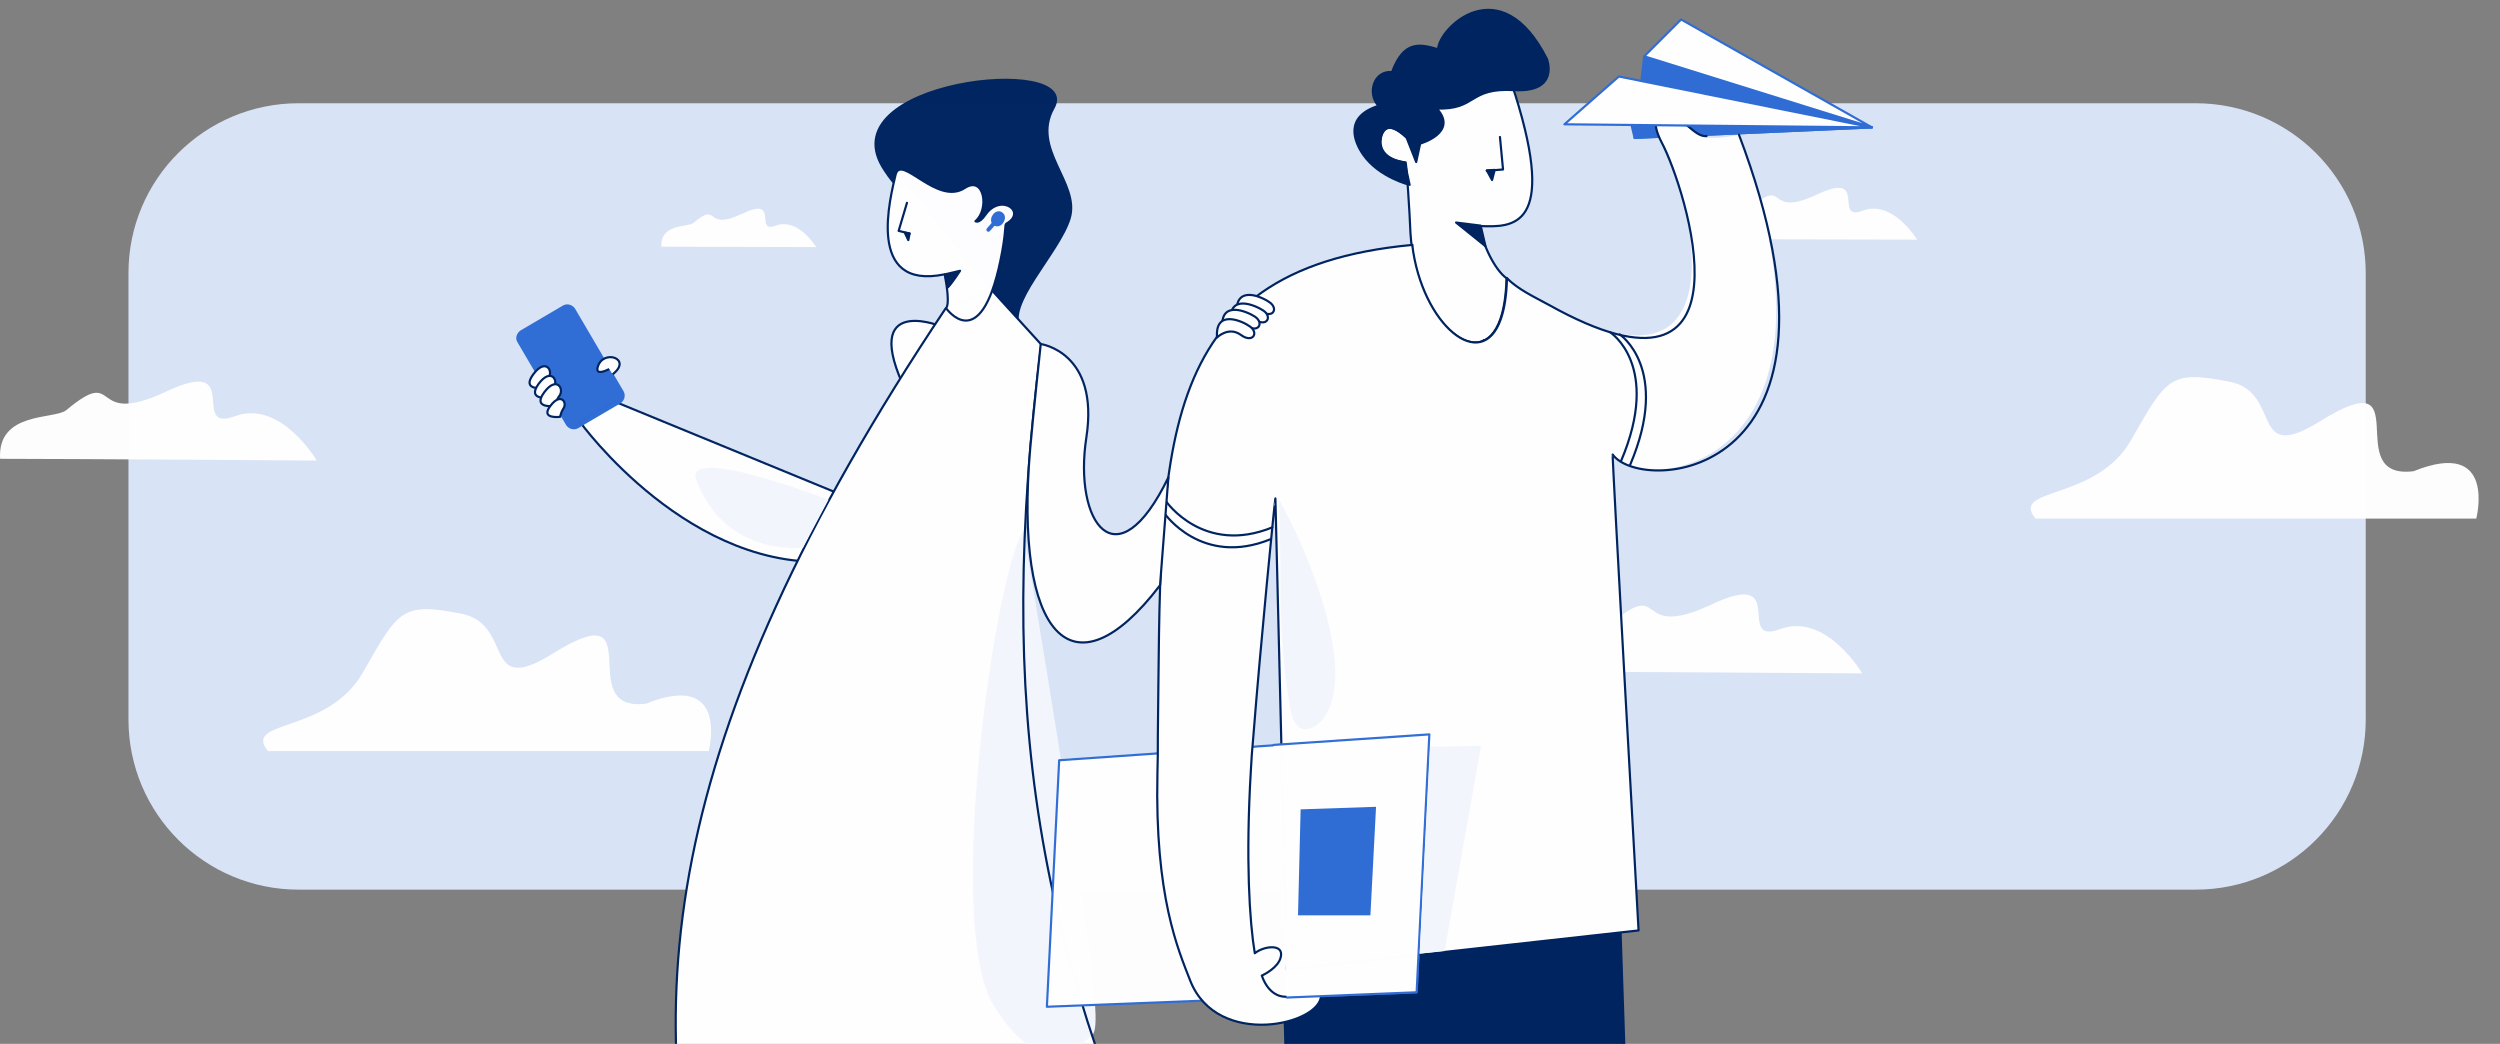<svg width="570" height="238" viewBox="0 0 570 238" fill="none" xmlns="http://www.w3.org/2000/svg">
<rect x="0" y="0" width="570" height="238" fill="#808080" stroke="none"/>
<g clip-path="url(#clip0_413_1328)">
<path opacity="0.99" d="M68.09 23.54H500.59C521.99 23.54 539.39 40.84 539.39 62.34V164.04C539.39 185.44 522.09 202.84 500.59 202.84H68.09C46.69 202.84 29.29 185.54 29.29 164.04V62.24C29.29 40.84 46.69 23.54 68.09 23.54Z" fill="#D9E4F7"/>
<path opacity="0.99" d="M389.49 54.54C399.19 54.54 437.09 54.64 437.09 54.64C437.09 54.64 431.59 45.44 424.69 48.04C417.79 50.64 426.19 38.74 414.29 44.34C402.39 49.94 407.59 40.24 399.39 47.14C397.69 48.64 389.09 47.44 389.49 54.54Z" fill="#FFFEFF"/>
<path opacity="0.99" d="M464.09 118.24H564.59C564.59 118.24 569.39 99.74 550.29 107.44C533.19 109.54 552.09 81.641 528.99 96.04C512.69 106.14 520.49 89.441 508.39 87.04C494.69 84.341 493.99 86.141 485.89 100.34C477.79 114.44 458.19 110.94 464.09 118.24Z" fill="#FFFEFF"/>
<path opacity="0.99" d="M61.09 171.24H161.59C161.59 171.24 166.39 152.74 147.29 160.44C130.19 162.54 149.09 134.64 125.99 149.04C119.89 152.84 117.19 152.84 115.49 151.24C112.69 148.64 112.89 141.54 105.29 139.94C91.59 137.24 90.89 139.04 82.79 153.24C74.79 167.44 55.19 163.94 61.09 171.24Z" fill="#FFFEFF"/>
<path opacity="0.99" d="M352.39 153.14C367.09 153.14 424.59 153.54 424.59 153.54C424.59 153.54 416.39 139.54 405.89 143.44C395.39 147.34 408.19 129.34 390.19 137.84C372.19 146.24 380.09 131.54 367.49 142.04C364.79 144.24 351.79 142.24 352.39 153.14Z" fill="#FFFEFF"/>
<path opacity="0.99" d="M0.02 104.608C14.72 104.608 72.22 105.008 72.22 105.008C72.22 105.008 64.02 91.008 53.52 94.908C43.02 98.808 55.82 80.808 37.82 89.308C19.82 97.708 27.72 83.008 15.12 93.508C12.42 95.708 -0.58 93.708 0.02 104.608Z" fill="#FFFEFF"/>
<path opacity="0.99" d="M150.79 56.24C157.99 56.24 186.09 56.34 186.09 56.34C186.09 56.34 181.99 49.54 176.89 51.44C171.79 53.34 177.99 44.54 169.19 48.74C160.39 52.94 164.19 45.64 158.09 50.84C156.89 51.84 150.49 50.94 150.79 56.24Z" fill="#FFFEFF"/>
<path d="M372.69 31.44L426.79 29.04L374.89 12.84L372.69 31.44Z" fill="#2F6DD5" stroke="#2F6DD5" stroke-width="0.5" stroke-linecap="round" stroke-linejoin="round"/>
<path d="M372.69 31.44L426.79 29.04L369.69 18.84L372.69 31.44Z" fill="#2F6DD5" stroke="#2F6DD5" stroke-width="0.5" stroke-linecap="round" stroke-linejoin="round"/>
<path d="M374.891 12.84L383.291 4.44L426.791 29.04L374.891 12.84Z" fill="#FFFEFF" stroke="#2F6DD5" stroke-width="0.5" stroke-linecap="round" stroke-linejoin="round"/>
<g opacity="0.99">
<path d="M205.59 40.64C205.59 40.64 206.49 46.04 201.79 38.94C187.69 18.34 247.19 12.14 240.19 24.64C234.99 33.94 246.29 41.74 243.89 49.74C241.49 57.74 228.79 69.74 232.79 75.14" fill="#002460"/>
<path d="M205.59 40.64C205.59 40.64 206.49 46.04 201.79 38.94C187.69 18.34 247.19 12.14 240.19 24.64C234.99 33.94 246.29 41.74 243.89 49.74C241.49 57.74 228.79 69.74 232.79 75.14" stroke="#002460" stroke-width="0.5" stroke-linecap="round" stroke-linejoin="round"/>
</g>
<g opacity="0.99">
<path d="M196.79 114.84L140.09 91.54L132.19 96.14C132.19 96.14 157.59 131.44 191.39 127.84" fill="#FFFEFF"/>
<path d="M196.79 114.84L140.09 91.54L132.19 96.14C132.19 96.14 157.59 131.44 191.39 127.84" stroke="#002460" stroke-width="0.5" stroke-linecap="round" stroke-linejoin="round"/>
</g>
<path d="M343.491 63.44C343.391 67.34 342.891 70.44 342.091 72.74C337.491 85.94 322.791 72.94 321.591 53.24C321.391 48.04 320.691 37.74 320.491 37.04C317.991 36.74 313.491 35.54 314.791 31.34C315.991 27.44 318.791 29.54 320.691 31.34L320.891 26.84C320.891 26.84 332.191 15.84 339.791 16.34C342.291 16.54 344.391 18.04 345.491 21.64C354.991 52.04 344.891 51.84 337.491 51.54C337.791 55.34 340.791 61.54 343.491 63.44Z" fill="#FFFEFF" stroke="#002460" stroke-width="0.5" stroke-linecap="round" stroke-linejoin="round"/>
<path d="M214.09 74.24C214.09 74.24 194.59 66.64 207.89 91.84L214.09 74.24Z" fill="#FFFEFF" stroke="#002460" stroke-width="0.5" stroke-linejoin="round"/>
<path d="M273.19 294.54C235.29 216.64 227.09 161.54 237.39 78.54L226.29 66.34C226.29 66.34 215.69 70.14 215.59 70.34C149.69 169.04 144.69 230.84 163.79 295.24" fill="#FFFEFF"/>
<path opacity="0.99" d="M233.39 120.94C227.09 129.44 215.19 210.64 226.49 229.14C237.79 247.64 246.79 237.84 248.99 236.04C251.09 234.14 250.09 221.74 233.39 120.94Z" fill="#F2F6FC"/>
<path d="M273.19 294.54C235.29 216.64 227.09 161.54 237.39 78.54L226.29 66.34C226.29 66.34 215.69 70.14 215.59 70.34C149.69 169.04 144.69 230.84 163.79 295.24" stroke="#002460" stroke-width="0.5" stroke-linecap="round" stroke-linejoin="round"/>
<path opacity="0.99" d="M118.69 75.34L128.39 69.64C129.29 69.14 130.49 69.44 131.09 70.34L142.19 89.24C142.69 90.14 142.39 91.34 141.49 91.94L131.79 97.64C130.89 98.14 129.69 97.84 129.09 96.94L117.99 78.04C117.39 77.14 117.79 75.94 118.69 75.34Z" fill="#2F6DD5"/>
<path d="M124.09 88.44C124.09 88.44 124.39 86.94 124.99 86.24C126.29 84.54 124.39 81.54 121.59 85.34C118.69 89.24 124.09 88.44 124.09 88.44Z" fill="#FFFEFF" stroke="#002460" stroke-width="0.5" stroke-linecap="round" stroke-linejoin="round"/>
<path d="M125.29 90.64C125.29 90.64 125.59 89.14 126.19 88.44C127.49 86.74 125.59 83.74 122.79 87.54C119.99 91.44 125.29 90.64 125.29 90.64Z" fill="#FFFEFF" stroke="#002460" stroke-width="0.5" stroke-linecap="round" stroke-linejoin="round"/>
<path d="M126.59 92.54C126.59 92.54 126.89 91.04 127.49 90.34C128.79 88.64 126.89 85.64 124.09 89.44C121.19 93.34 126.59 92.54 126.59 92.54Z" fill="#FFFEFF" stroke="#002460" stroke-width="0.5" stroke-linecap="round" stroke-linejoin="round"/>
<path d="M127.69 95.04C127.69 95.04 127.99 93.84 128.39 93.24C129.49 91.84 127.89 89.34 125.49 92.54C123.09 95.64 127.69 95.04 127.69 95.04Z" fill="#FFFEFF" stroke="#002460" stroke-width="0.5" stroke-linecap="round" stroke-linejoin="round"/>
<path d="M138.891 84.14C138.891 84.14 135.591 85.94 136.291 83.64C137.491 79.54 144.291 81.74 139.691 85.34" fill="#FFFEFF"/>
<path d="M138.891 84.14C138.891 84.14 135.591 85.94 136.291 83.64C137.491 79.54 144.291 81.74 139.691 85.34" stroke="#002460" stroke-width="0.5" stroke-linejoin="round"/>
<path d="M292.591 220.24L294.591 295.14H372.191L369.491 212.64L292.591 220.24Z" fill="#002460" stroke="#002460" stroke-width="0.5" stroke-linecap="round" stroke-linejoin="round"/>
<path d="M321.991 55.84C321.991 55.84 319.691 69.74 331.491 93.94L338.291 77.54L350.692 89.04L343.592 63.44" stroke="#002460" stroke-width="0.5" stroke-linecap="round" stroke-linejoin="round"/>
<path d="M341.99 31.24L342.69 38.64L338.99 38.94" stroke="#002460" stroke-width="0.5" stroke-linecap="round" stroke-linejoin="round"/>
<path d="M352.691 13.44C352.691 13.44 355.691 21.14 345.191 20.54C334.691 19.94 336.791 25.04 327.591 24.74C332.591 30.24 323.791 32.74 323.791 32.74L322.891 36.94L320.691 31.34C320.691 31.34 315.291 25.94 314.791 31.94C314.391 36.44 320.291 37.04 320.291 37.04L321.391 42.14C321.391 42.14 314.391 40.44 310.791 35.24C308.791 32.34 306.391 26.64 314.291 24.14C311.691 21.34 313.191 16.04 317.391 16.44C320.091 9.14 323.791 10.04 327.891 11.24C327.991 6.44 342.091 -7.46 352.691 13.44Z" fill="#002460" stroke="#002460" stroke-width="0.5" stroke-linecap="round" stroke-linejoin="round"/>
<path d="M290.79 113.64L293.49 101.44" stroke="#002460" stroke-width="0.5" stroke-linecap="round" stroke-linejoin="round"/>
<path d="M367.69 103.64L366.29 91.94" stroke="#002460" stroke-width="0.5" stroke-linecap="round" stroke-linejoin="round"/>
<path d="M331.99 50.74L337.59 51.44L338.69 56.14L331.99 50.74Z" fill="#002460" stroke="#002460" stroke-width="0.5" stroke-linecap="round" stroke-linejoin="round"/>
<path opacity="0.99" d="M241.49 173.34L325.89 167.44L322.99 226.24L238.69 229.54L241.49 173.34Z" fill="#FFFEFF" stroke="#2F6DD5" stroke-width="0.5" stroke-linecap="round" stroke-linejoin="round"/>
<path d="M396.691 30.74C424.391 107.64 374.291 112.94 367.691 103.64C367.491 103.34 373.591 212.14 373.591 212.14L293.391 221.04L290.791 113.64C290.691 113.54 287.291 148.24 285.791 167.54C285.491 170.74 285.291 173.54 285.191 175.74C283.991 196.04 284.891 210.14 286.091 217.34C288.091 215.74 292.091 215.24 292.091 217.54C292.091 219.84 289.391 221.64 287.691 222.44C289.491 227.54 292.991 227.24 292.991 227.24C293.491 227.54 301.191 226.54 301.191 226.94C301.291 233.54 277.591 239.24 271.391 223.64C268.591 216.44 263.291 204.44 263.891 176.44C263.991 173.44 263.991 170.44 263.991 167.54C264.791 103.54 261.991 61.44 321.991 55.84C324.191 74.04 337.791 85.34 342.191 72.74C342.991 70.44 343.491 67.44 343.591 63.44C346.091 65.94 349.491 67.54 353.191 69.54C401.791 96.64 382.591 35.64 378.891 32.54C378.791 32.44 376.191 27.04 378.191 26.84C380.591 26.64 380.991 26.24 387.791 30.94C389.791 32.24 396.691 30.64 396.691 30.74Z" fill="#FFFEFF"/>
<path d="M396.491 30.74C426.291 109.44 374.391 112.94 367.691 103.64C367.491 103.34 373.591 212.14 373.591 212.14L293.391 221.04L290.791 113.64C290.691 113.54 287.291 148.24 285.791 167.54C285.491 170.74 285.291 173.54 285.191 175.74C283.991 196.04 284.891 210.14 286.091 217.34C288.091 215.74 292.091 215.24 292.091 217.54C292.091 219.84 289.391 221.64 287.691 222.44C289.491 227.54 292.991 227.24 292.991 227.24C293.491 227.54 301.191 226.54 301.191 226.94C301.291 233.54 277.591 239.24 271.391 223.64C268.591 216.44 263.291 204.44 263.891 176.44C263.991 173.44 263.991 170.44 263.991 167.54C264.791 103.54 261.991 61.44 321.991 55.84C324.191 74.04 337.791 85.34 342.191 72.74C342.991 70.44 343.491 67.44 343.591 63.44C346.091 65.94 349.491 67.54 353.191 69.54C401.791 96.64 384.191 42.54 378.891 32.54C375.991 26.94 378.391 26.44 379.691 26.44C384.091 26.44 386.091 31.24 389.091 31.04" stroke="#002460" stroke-width="0.5" stroke-linecap="round" stroke-linejoin="round"/>
<path d="M287.691 67.94C288.391 68.24 289.091 68.64 289.491 68.94C291.591 70.44 290.091 72.84 287.391 70.84C284.591 68.84 281.991 71.44 281.991 71.44C281.591 66.44 285.191 66.84 287.691 67.94Z" fill="#FFFEFF" stroke="#002460" stroke-width="0.5" stroke-linecap="round" stroke-linejoin="round"/>
<path d="M288.09 70.84C290.19 72.34 288.69 74.74 285.99 72.74C283.19 70.74 280.59 73.34 280.59 73.34C280.09 66.84 286.29 69.64 288.09 70.84Z" fill="#FFFEFF" stroke="#002460" stroke-width="0.5" stroke-linecap="round" stroke-linejoin="round"/>
<path d="M286.191 72.24C288.291 73.74 286.791 76.14 284.091 74.14C281.291 72.14 278.691 74.74 278.691 74.74C278.191 68.34 284.391 71.04 286.191 72.24Z" fill="#FFFEFF" stroke="#002460" stroke-width="0.5" stroke-linecap="round" stroke-linejoin="round"/>
<path d="M284.991 74.44C287.091 75.94 285.59 78.34 282.89 76.34C280.09 74.34 277.491 76.94 277.491 76.94C276.991 70.44 283.191 73.14 284.991 74.44Z" fill="#FFFEFF" stroke="#002460" stroke-width="0.5" stroke-linecap="round" stroke-linejoin="round"/>
<path d="M265.891 114.34C265.891 114.34 274.391 126.64 290.091 120.24" stroke="#002460" stroke-width="0.5" stroke-linecap="round" stroke-linejoin="round"/>
<path d="M265.49 117.04C265.49 117.04 273.99 129.34 289.69 122.94" stroke="#002460" stroke-width="0.5" stroke-linecap="round" stroke-linejoin="round"/>
<path d="M369.29 76.24C369.29 76.24 380.99 84.04 371.69 105.94" stroke="#002460" stroke-width="0.5" stroke-linecap="round" stroke-linejoin="round"/>
<path d="M367.091 75.74C367.091 75.74 378.891 83.24 369.591 105.14" stroke="#002460" stroke-width="0.5" stroke-linecap="round" stroke-linejoin="round"/>
<path opacity="0.99" d="M204.19 39.84C203.09 44.74 197.19 66.34 215.39 62.54C216.79 69.84 215.69 70.24 215.69 70.24C215.69 70.24 223.49 81.44 228.09 59.44C229.39 53.34 229.09 51.24 229.39 51.04C234.29 48.34 228.19 43.94 224.69 48.94C223.09 51.24 222.39 50.34 222.39 50.44C225.59 47.84 224.49 39.94 219.99 42.84C213.69 47.04 205.39 34.94 204.19 39.84Z" fill="#FFFEFF" stroke="#002460" stroke-width="0.5" stroke-linecap="round" stroke-linejoin="round"/>
<path opacity="0.99" d="M206.791 46.24L204.891 52.64L207.391 53.24" stroke="#002460" stroke-width="0.5" stroke-linecap="round" stroke-linejoin="round"/>
<path opacity="0.99" d="M266.39 108.84L264.49 133.44C244.49 159.64 231.19 144.94 234.89 102.24C235.59 94.34 237.29 78.44 237.29 78.44C237.29 78.44 250.69 80.24 247.69 99.74C244.69 119.14 254.59 133.24 266.39 108.84Z" fill="#FFFEFF" stroke="#002460" stroke-width="0.5" stroke-linecap="round" stroke-linejoin="round"/>
<path opacity="0.99" d="M228.491 48.74C228.991 49.141 228.991 49.941 228.591 50.541L228.391 50.84C227.891 51.441 227.091 51.541 226.591 51.041C226.091 50.641 226.091 49.84 226.491 49.24L226.691 48.941C227.191 48.34 227.991 48.24 228.491 48.74Z" fill="#2F6DD5" stroke="#2F6DD5" stroke-width="0.5" stroke-linecap="round" stroke-linejoin="round"/>
<path opacity="0.99" d="M215.49 62.54L218.89 61.74C218.89 61.74 217.09 64.54 216.09 65.54C215.99 65.54 215.59 62.54 215.49 62.54Z" fill="#002460" stroke="#002460" stroke-width="0.5" stroke-linecap="round" stroke-linejoin="round"/>
<g opacity="0.99">
<path d="M290.391 169.84L325.891 167.44L322.991 226.24L293.391 227.44" fill="#FFFEFF"/>
<path d="M290.391 169.84L325.891 167.44L322.991 226.24L293.391 227.44" stroke="#2F6DD5" stroke-width="0.5" stroke-linecap="round" stroke-linejoin="round"/>
</g>
<path d="M326.09 170.24L337.69 170.04L329.39 216.84L323.69 217.44L326.09 170.24Z" fill="#F2F6FC"/>
<path d="M296.29 184.54L295.69 208.94H312.69L313.99 183.94" fill="#2F6DD5"/>
<path d="M296.29 184.54L295.69 208.94H312.69L313.99 183.94" stroke="#FFFEFF" stroke-width="0.5" stroke-linecap="round" stroke-linejoin="round"/>
<path opacity="0.99" d="M226.89 50.64C226.99 50.74 226.99 50.84 226.89 50.94L225.49 52.54C225.39 52.64 225.29 52.64 225.19 52.54C225.09 52.44 225.09 52.34 225.19 52.24L226.59 50.64C226.59 50.54 226.79 50.54 226.89 50.64Z" fill="#2F6DD5" stroke="#2F6DD5" stroke-width="0.5" stroke-linecap="round" stroke-linejoin="round"/>
<path d="M369.09 17.44L426.79 29.04L356.69 28.34L369.09 17.44Z" fill="#FFFEFF" stroke="#2F6DD5" stroke-width="0.5" stroke-linecap="round" stroke-linejoin="round"/>
<path opacity="0.99" d="M188.891 113.94L183.091 124.84C183.091 124.84 165.691 127.24 158.791 109.64C155.291 100.94 188.891 113.94 188.891 113.94Z" fill="#F2F6FC"/>
<path d="M207.39 53.24L207.09 54.74L206.29 53.04L207.39 53.24Z" fill="#002460" stroke="#002460" stroke-width="0.5" stroke-linecap="round" stroke-linejoin="round"/>
<path d="M338.99 38.84L340.19 41.04L340.79 38.74L338.99 38.84Z" fill="#002460" stroke="#002460" stroke-width="0.5" stroke-linecap="round" stroke-linejoin="round"/>
<path d="M291.591 113.84C292.391 130.64 290.991 144.74 294.291 162.04C295.591 168.84 300.291 165.94 301.891 163.64C309.691 152.54 297.791 124.74 291.591 113.84Z" fill="#F2F6FC"/>
</g>
<defs>
<clipPath id="clip0_413_1328">
<rect width="570" height="238" fill="white"/>
</clipPath>
</defs>
</svg>
